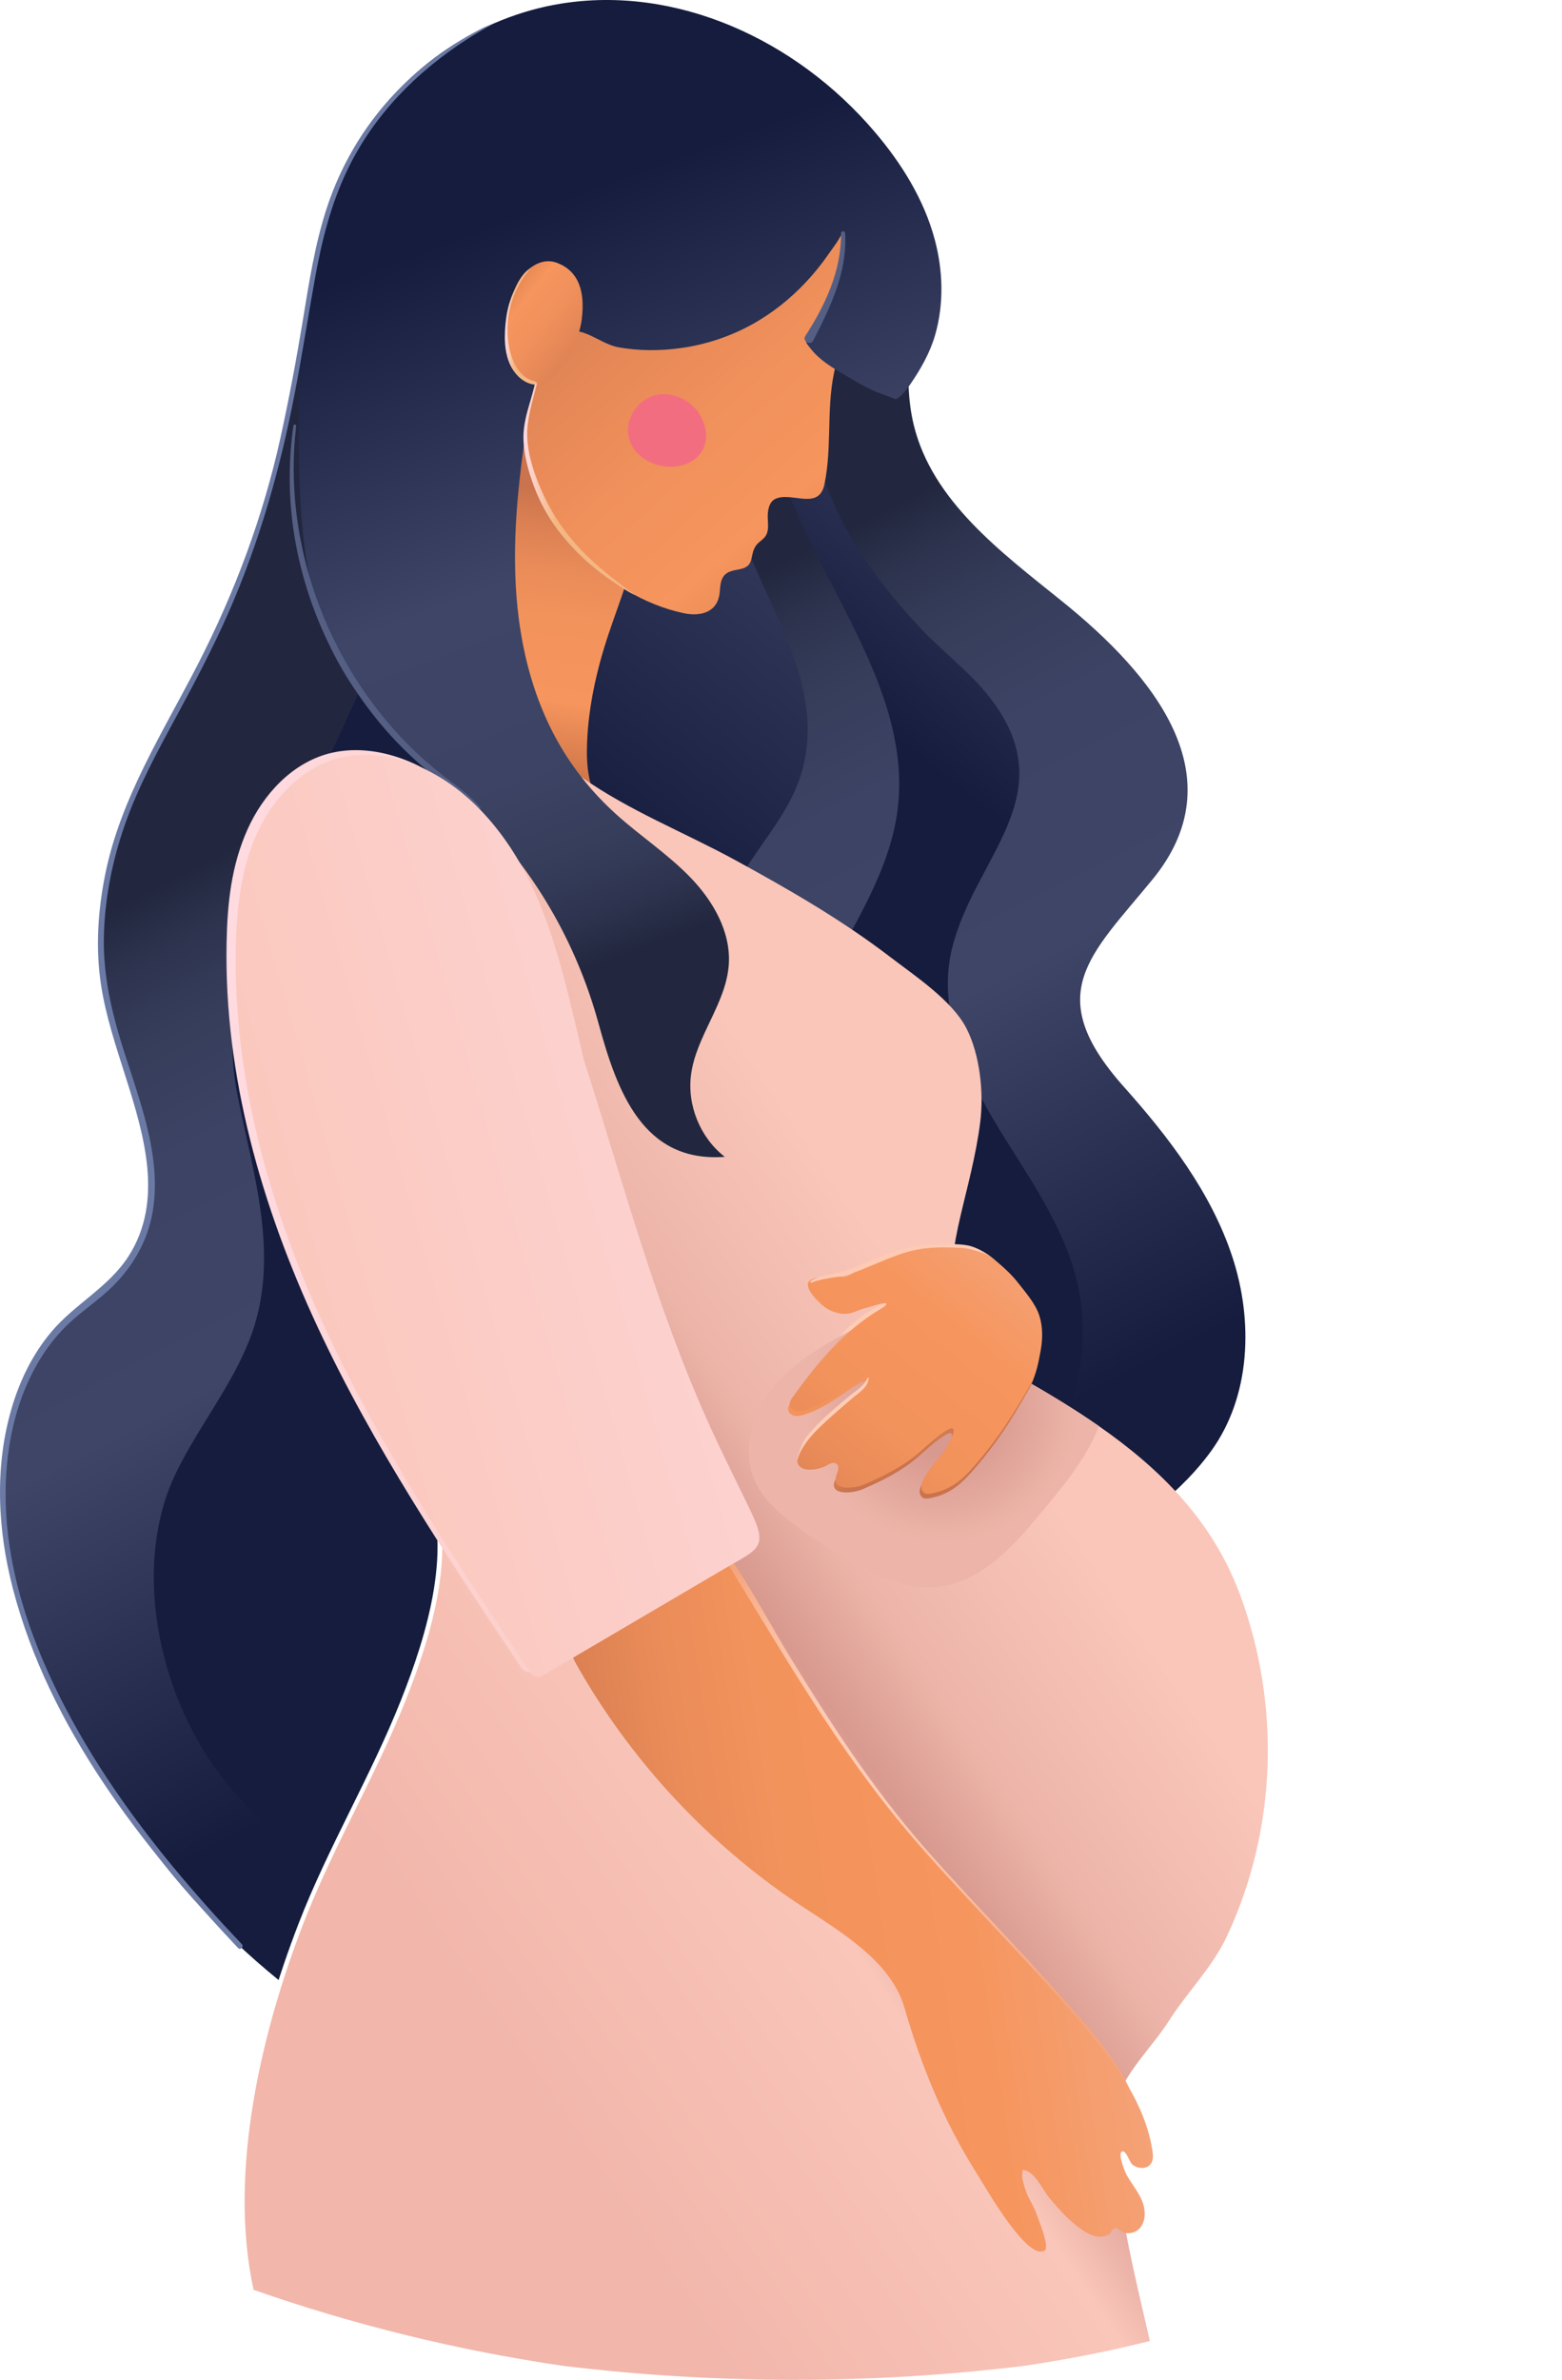 <?xml version="1.0" encoding="utf-8"?>
<!-- Generator: Adobe Illustrator 26.4.0, SVG Export Plug-In . SVG Version: 6.00 Build 0)  -->
<svg version="1.1" id="Layer_1" xmlns="http://www.w3.org/2000/svg" xmlns:xlink="http://www.w3.org/1999/xlink" x="0px" y="0px"
	 viewBox="0 0 919.423 1400" style="enable-background:new 0 0 919.423 1400;" xml:space="preserve">
<style type="text/css">
	.st0{fill:url(#SVGID_1_);}
	.st1{fill:url(#SVGID_00000081617356317765559350000001731105239097676672_);}
	.st2{fill:url(#SVGID_00000040556120631376239150000002080971265840008869_);}
	.st3{fill:#FFFFFF;}
	.st4{fill:url(#SVGID_00000173883050152717550580000014702097372129947777_);}
	.st5{fill:url(#SVGID_00000038374479985905667930000004319501265969328263_);}
	.st6{fill:url(#SVGID_00000158009083515528089630000003134093490932709008_);}
	.st7{fill:url(#SVGID_00000101064874499314716060000013252911297321675426_);}
	.st8{fill:#F36D80;}
	.st9{fill:url(#SVGID_00000057140661311140566070000010467075006466115972_);}
	.st10{fill:#555F84;}
	.st11{fill:url(#SVGID_00000127759305114005305350000017177679084153229236_);}
	.st12{fill:url(#SVGID_00000134241497696128245980000013870449219928660145_);}
	.st13{filter:url(#Adobe_OpacityMaskFilter);}
	.st14{filter:url(#Adobe_OpacityMaskFilter_00000145746504772487963050000003170724008732821950_);}
	
		.st15{mask:url(#SVGID_00000101085672270511136800000016368194338888533416_);fill:url(#SVGID_00000012434129392265034630000002957438705503052439_);}
	.st16{fill:url(#SVGID_00000077291712923994259000000015911675936070749851_);}
	.st17{fill:url(#SVGID_00000137811677273048687900000012240123045174221995_);}
	.st18{fill:url(#SVGID_00000170974894801831647650000017367849460500023990_);}
	.st19{fill:#6B7AA5;}
	.st20{fill:url(#SVGID_00000179640684415868854240000014836323619168468644_);}
	.st21{fill:url(#SVGID_00000001644993979048418080000007301778909408072620_);}
	.st22{fill:url(#SVGID_00000131362268352199017570000000809499072241277312_);}
	.st23{fill:url(#SVGID_00000016790909966549530260000009829635287984840613_);}
	.st24{fill:url(#SVGID_00000101813011708279574780000013788694710581092740_);}
	.st25{fill:url(#SVGID_00000067939059716397634750000017556098875788312510_);}
	.st26{fill:url(#SVGID_00000011737474071884776970000001748023419855748511_);}
</style>
<g>
	<g>
		<g>
			
				<linearGradient id="SVGID_1_" gradientUnits="userSpaceOnUse" x1="2078.837" y1="362.28" x2="1693.424" y2="1106.455" gradientTransform="matrix(-1 0 0 1 2259.43 0)">
				<stop  offset="0.12" style="stop-color:#22273F"/>
				<stop  offset="0.164" style="stop-color:#2E344F"/>
				<stop  offset="0.221" style="stop-color:#373E5C"/>
				<stop  offset="0.295" style="stop-color:#3C4364"/>
				<stop  offset="0.449" style="stop-color:#3E4566"/>
				<stop  offset="0.739" style="stop-color:#151C3D"/>
			</linearGradient>
			<path class="st0" d="M85.011,1081.467c55.635,76.663,136.433,135.5,227.792,161.436c44.932,12.756,97.904,14.688,125.07-27.366
				c24.964-38.644,64.477-72.829,82.827-116.252c18.481-43.735,26.356-93.26,56.503-129.941
				c38.07-46.323,101.46-68.18,135.825-115.918c23.234-32.278,24.77-76.496,12.286-114.256
				c-12.484-37.758-37.296-70.144-63.771-99.818c-48.74-54.631-19.8-77.306,16.816-121.954
				c49.549-60.417,1.355-119.787-53.4-163.845c-35.842-28.84-76.245-58.86-87.107-103.564c-7.423-30.55,0.601-62.524,0.265-93.962
				c-1.13-105.611-154.452-121.822-232.511-110.18c-37.036,5.524-73.861,22.184-96.195,52.24
				c-25.076,33.747-28.396,78.223-35.073,119.733c-12.006,74.643-37.212,149.185-77.44,213.297
				c-27.043,43.098-42.713,98.382-35.13,149.365c7.338,49.334,44.214,100.802,19.543,150.683
				c-11.202,22.65-34.599,36.367-50.84,55.728c-4.369,5.209-8.297,10.787-11.708,16.668c-26.298,45.338-19.98,104.767-3.045,152.125
				c14.4,40.268,36.221,76.935,59.866,112.26C78.639,1072.51,81.783,1077.019,85.011,1081.467z"/>
			
				<linearGradient id="SVGID_00000118355266177201433220000005468514778931058581_" gradientUnits="userSpaceOnUse" x1="1387.93" y1="44.758" x2="1820.581" y2="599.804" gradientTransform="matrix(-1 0 0 1 2259.43 0)">
				<stop  offset="0.12" style="stop-color:#22273F"/>
				<stop  offset="0.164" style="stop-color:#2E344F"/>
				<stop  offset="0.221" style="stop-color:#373E5C"/>
				<stop  offset="0.295" style="stop-color:#3C4364"/>
				<stop  offset="0.449" style="stop-color:#3E4566"/>
				<stop  offset="0.739" style="stop-color:#151C3D"/>
			</linearGradient>
			<path style="fill:url(#SVGID_00000118355266177201433220000005468514778931058581_);" d="M494.784,304.731
				c11.311,22.548,27.026,43.141,45.563,63.272c13.626,14.798,30.27,26.776,42.554,42.706
				c43.913,56.944-9.157,93.174-22.501,147.108c-8.708,35.203,6.867,71.73,25.552,102.809c18.685,31.08,41.3,61.099,48.733,96.593
				c7.806,37.279-2.49,76.699-21.825,109.514c-19.335,32.815-47.122,59.809-76.251,84.348c22.5-44.482,24.005-99.042,3.991-144.696
				c-23.581-53.79-75.481-97.615-76.505-156.338c-1.083-62.091,55.993-111.412,64.148-172.976
				c8.139-61.443-33.236-116.803-58.388-173.45c-21.11-47.543-37.424-100.367-35.61-152.921
				c0.369-10.708,0.146-49.401,14.551-53.931c18.401-5.787,27.346,19.739,29.46,33.552c4.663,30.483-2.6,61.443-2.709,92.28
				C475.435,253.543,482.521,280.286,494.784,304.731z"/>
			
				<linearGradient id="SVGID_00000031903286530321346900000011488987386480513156_" gradientUnits="userSpaceOnUse" x1="1394.958" y1="-49.962" x2="2015.712" y2="746.398" gradientTransform="matrix(-1 0 0 1 2259.43 0)">
				<stop  offset="0.12" style="stop-color:#22273F"/>
				<stop  offset="0.164" style="stop-color:#2E344F"/>
				<stop  offset="0.221" style="stop-color:#373E5C"/>
				<stop  offset="0.295" style="stop-color:#3C4364"/>
				<stop  offset="0.449" style="stop-color:#3E4566"/>
				<stop  offset="0.739" style="stop-color:#151C3D"/>
			</linearGradient>
			<path style="fill:url(#SVGID_00000031903286530321346900000011488987386480513156_);" d="M466.594,385.094
				c8.733,24.33,12.952,49.121,3.314,75.096c-8.306,22.384-26.377,40.64-37.457,62.012c-43.008,82.959,10.297,187.593-0.628,275.731
				c-5.52,44.529-15.01,84.523-14.631,129.219c0.373,43.969-13.045,86.034-41.7,122.158
				c-71.046,89.562-189.41,78.303-251.469-13.059C91.838,988.87,78.3,917.927,103.942,865.749
				c13.012-26.478,32.269-50.334,42.95-77.657c18.617-47.626,2.374-96.267-7.112-143.798
				c-10.556-52.896,8.204-107.034,32.945-155.876c48.16-95.074,84.217-192.458,133.646-286.883
				c15.105-28.855,34.427-58.11,65.671-72.822c9.164-4.315,20.204-7.208,29.698-3.528c11.084,4.295,16.145,15.816,19.324,26.367
				c15.225,50.535-1.345,98.847,10.749,146.76C439.157,327.404,456.121,355.917,466.594,385.094z"/>
			<path class="st3" d="M666.684,1208.865c-20.857,25.765-14.683,56.453-9.442,89.114c4.264,26.573,10.876,53.171,16.919,79.853
				c-23.558,5.891-47.452,10.406-71.539,13.981c-90.404,10.991-181.378,10.884-271.794-0.121
				c-63.153-9.327-124.694-24.535-184.624-45.717c-14.792-70.049,5.548-152.282,29.522-214.321
				c17.369-44.946,42.456-86.572,60.241-131.355c15.146-38.139,32.174-92.034,13.165-131.484
				c-17.727-36.789-43.1-72.461-61.95-109.655c-32.575-64.276-55.293-122.077-29.346-192.686
				c11.848-32.24,29.028-63.824,56.482-84.466c17.051-12.82,37.376-20.501,58.335-23.933c14.735-2.413,31.938,5.101,45.492,10.225
				c58.37,22.064,104.205,60.86,158.614,90.078c19.114,10.264,39.354,18.575,57.317,30.742c23.887,16.18,43.928,40.79,40.102,70.996
				c-8.237,65.013-44.114,111.664,24.814,150.876c54.066,30.758,105.427,66.135,128.061,126.954
				c24.047,64.617,21.782,138.246-7.521,200.791C706.009,1167.598,685.856,1185.182,666.684,1208.865z"/>
			
				<linearGradient id="SVGID_00000139268803501620915350000011301905647304909198_" gradientUnits="userSpaceOnUse" x1="1920.939" y1="466.482" x2="1898.974" y2="293.202" gradientTransform="matrix(-1 0 0 1 2259.43 0)">
				<stop  offset="0.043" style="stop-color:#CE7549"/>
				<stop  offset="0.299" style="stop-color:#F6955D"/>
				<stop  offset="0.561" style="stop-color:#F3935C"/>
				<stop  offset="0.736" style="stop-color:#EA8C59"/>
				<stop  offset="0.886" style="stop-color:#DB8053"/>
				<stop  offset="1" style="stop-color:#CA734D"/>
			</linearGradient>
			<path style="fill:url(#SVGID_00000139268803501620915350000011301905647304909198_);" d="M353.088,389.874
				c1.622-6.031,3.452-11.989,5.439-17.847c6.204-18.287,13.451-36.362,17.023-55.414c3.614-19.274,3.978-39.953,1.403-59.368
				c-3.908-29.475-25.237-39.883-51.482-27.619c-30.414,14.212-50.049,44.335-57.25,76.294c-5.461,24.238-5.039,49.379-4.062,74.206
				c1.837,46.703,3.571,139.303,47.121,169.971c15.771,11.106,44.517,11.773,62.966,18.347c17.469,6.224,41.04,14.756,44.205-11.829
				c2.496-20.987-22.714-35.788-35.967-48.092c-20.988-19.485-37.215-34.896-37.026-66.275
				C345.564,424.646,348.49,406.97,353.088,389.874z"/>
			
				<linearGradient id="SVGID_00000049919464845900686790000002057200974468575890_" gradientUnits="userSpaceOnUse" x1="1519.089" y1="724.417" x2="2049.589" y2="1084.633" gradientTransform="matrix(-1 0 0 1 2259.43 0)">
				<stop  offset="0.293" style="stop-color:#FAC6BA"/>
				<stop  offset="0.478" style="stop-color:#EDB5A9"/>
				<stop  offset="0.57" style="stop-color:#D8998F"/>
				<stop  offset="0.676" style="stop-color:#FAC6BA"/>
				<stop  offset="1" style="stop-color:#F2B6AB"/>
			</linearGradient>
			<path style="fill:url(#SVGID_00000049919464845900686790000002057200974468575890_);" d="M671.756,1210.604
				c-5.662,7.404-10.927,15.047-14.284,23.753c-7.338,19.033-0.53,44.261,2.576,63.616c4.226,26.35,10.762,52.724,16.763,79.179
				c-24.416,6.221-49.198,10.951-74.19,14.66c-90.404,10.991-181.378,10.884-271.794-0.121
				c-62.085-9.169-122.613-24.024-181.583-44.649c-15.227-70.279,5.194-153.032,29.288-215.393
				c17.365-44.938,42.458-86.563,60.244-131.352c15.148-38.136,32.167-92.037,13.164-131.483
				c-17.73-36.789-43.104-72.464-61.957-109.654c-31.54-62.241-51.726-134.54-30.769-203.435
				c8.824-29.007,25.569-69.526,54.855-82.537c12.565-5.235,22.668-5.347,35.6-6.269c14.487-1.033,30.222-10.333,43.683-15.587
				c8.57-3.345,17.642-6.752,26.734-5.341c8.228,1.276,15.296,6.325,22.104,11.118c28.34,19.95,60.283,32.357,90.353,48.754
				c31.551,17.205,62.834,35.197,91.42,57.085c14.363,10.997,36.407,25.523,44.863,41.93c8.039,15.597,10.325,38.113,8.158,55.239
				c-5.118,40.438-20.939,73.773-15.578,102.637c3.256,17.534,14.334,33.42,40.391,48.241c15.447,8.786,30.67,17.955,45.069,27.975
				c36.003,25.065,66.822,55.529,82.989,98.979c24.045,64.614,21.781,138.247-7.513,200.793
				c-8.777,18.74-23.084,32.63-34.023,49.706C683.394,1196.134,677.379,1203.251,671.756,1210.604z"/>
			
				<linearGradient id="SVGID_00000174582876595392958370000012451622511310519694_" gradientUnits="userSpaceOnUse" x1="1715.629" y1="363.533" x2="1952.79" y2="96.824" gradientTransform="matrix(-1 0 0 1 2259.43 0)">
				<stop  offset="0.008" style="stop-color:#CE7549"/>
				<stop  offset="0.294" style="stop-color:#F6955D"/>
				<stop  offset="0.495" style="stop-color:#F0905B"/>
				<stop  offset="0.774" style="stop-color:#DE8254"/>
				<stop  offset="1" style="stop-color:#CA734D"/>
			</linearGradient>
			<path style="fill:url(#SVGID_00000174582876595392958370000012451622511310519694_);" d="M486.022,280.921
				c-0.222,1.335-0.47,2.67-0.747,4.005c-3.237,15.56-19.184,4.249-28.712,8.472c-3.981,1.764-4.806,7.008-4.64,11.362
				c0.11,2.886,0.552,6.333-0.53,9.096c-1.406,3.589-4.605,4.368-6.562,7.333c-3.758,5.694-0.436,11.635-8.871,13.555
				c-3.179,0.724-6.719,0.973-9.1,3.199c-2.627,2.457-2.922,6.442-3.184,10.03c-0.881,12.029-10.774,14.953-21.238,12.753
				c-46.378-9.75-93.143-56.434-92.843-105.623c0.06-9.891,1.018-19.777,2.87-29.494c1.636-8.579,7.471-17.729,7.471-26.37
				c7.358-17.86,18.167-32.569,30.653-47.092c12.234-14.23,23.954-27.17,40.919-35.975c1.203-0.624,2.42-1.22,3.649-1.79
				c30.027-13.921,72.333-14.4,100.089,5.461c10.891,7.793,11.269,19.721,10.806,32.167c-0.756,20.311-6.843,39.705-12.936,58.93
				C485.777,234.091,489.909,257.527,486.022,280.921z"/>
			
				<linearGradient id="SVGID_00000083050538728610587860000002769126277075602602_" gradientUnits="userSpaceOnUse" x1="1904.045" y1="892.856" x2="1681.434" y2="1211.23" gradientTransform="matrix(-1 0 0 1 2259.43 0)">
				<stop  offset="0.179" style="stop-color:#F4A57D"/>
				<stop  offset="0.211" style="stop-color:#F6AD89"/>
				<stop  offset="0.282" style="stop-color:#FABC9E"/>
				<stop  offset="0.361" style="stop-color:#FDC6AD"/>
				<stop  offset="0.456" style="stop-color:#FFCCB5"/>
				<stop  offset="0.603" style="stop-color:#FFCEB8"/>
				<stop  offset="1" style="stop-color:#F4A57D"/>
			</linearGradient>
			<path style="fill:url(#SVGID_00000083050538728610587860000002769126277075602602_);" d="M637.285,1248.574
				c5.648,1.923,11.487,3.164,17.414,2.87c5.833-0.289,12.513-3.059,13.656-8.786c0.522-2.612-0.25-5.296-1.129-7.81
				c-5.397-15.442-15.827-29.216-26.24-41.582c-31.185-37.036-65.815-70.97-97.684-107.396
				c-30.373-34.716-55.404-73.636-79.384-112.917c-11.815-19.354-22.413-40.225-35.651-58.632
				c-11.265-15.663-38.298,6.994-48.756,16.002c-11.09,9.553-22.181,19.106-33.271,28.659c-3.67,3.161-7.63,6.893-7.824,11.734
				c-0.129,3.214,1.473,6.216,3.06,9.014c30.722,54.163,73.792,101.274,124.99,136.717c13.947,9.656,28.741,18.132,41.795,29.035
				c12.971,10.833,23.63,24.696,35.634,36.695c25.012,25.001,52.348,48.696,85.01,63.084
				C631.642,1246.464,634.439,1247.606,637.285,1248.574z"/>
			<g>
				<g>
					<path class="st8" d="M385.279,232.608c10.717-2.915,22.872,3.243,27.727,13.232c8.41,17.303-4.504,31.023-22.507,28.414
						c-8.903-1.29-17.492-7.17-20.131-15.77C367.108,247.866,374.561,235.524,385.279,232.608z"/>
				</g>
			</g>
			
				<linearGradient id="SVGID_00000102540263624436312450000009885932778634966956_" gradientUnits="userSpaceOnUse" x1="1760.27" y1="602.042" x2="2002.238" y2="-49.849" gradientTransform="matrix(-1 0 0 1 2259.43 0)">
				<stop  offset="0.12" style="stop-color:#22273F"/>
				<stop  offset="0.164" style="stop-color:#2E344F"/>
				<stop  offset="0.221" style="stop-color:#373E5C"/>
				<stop  offset="0.295" style="stop-color:#3C4364"/>
				<stop  offset="0.449" style="stop-color:#3E4566"/>
				<stop  offset="0.739" style="stop-color:#151C3D"/>
			</linearGradient>
			<path style="fill:url(#SVGID_00000102540263624436312450000009885932778634966956_);" d="M495.768,136.836
				c-2.117,4.818-5.286,8.613-8.282,12.929c-3.925,5.654-8.252,11.03-12.954,16.056c-9.384,10.031-20.276,18.689-32.34,25.282
				c-12.831,7.013-26.764,11.565-40.984,13.593c-12.4,1.769-25.329,1.83-37.686-0.519c-11.944-2.271-24.143-16.462-35.058-5.029
				c-4.03,4.222-6.722,10.147-8.435,15.671c-0.904,2.916-2.354,5.729-3.433,8.61c-1.135,3.032-2.15,6.109-3.042,9.222
				c-1.837,6.411-3.153,12.971-3.925,19.596c-0.782,6.711-1.821,13.382-2.653,20.09c-0.629,5.07-1.177,10.149-1.69,15.232
				c-1.9,18.809-2.712,37.766-1.708,56.656c1.96,36.858,11.324,73.606,32.375,104.343c7.629,11.139,16.619,21.316,26.635,30.363
				c14.229,12.851,30.467,23.454,43.794,37.237c13.327,13.784,23.835,31.935,22.609,51.069
				c-1.467,22.899-19.104,42.023-22.199,64.759c-2.469,18.137,5.37,37.327,19.832,48.547c-48.224,3.625-63.397-38.591-74.311-78.459
				c-12.917-47.183-38.049-90.926-73.343-125.157c-37.144-36.025-75.867-62.764-91.449-115.19
				c-10.821-36.407-11.683-74.942-11.744-112.924c-0.006-3.491,0.025-6.982,0.091-10.472
				c1.038-54.942,10.151-110.014,38.215-158.072C238.105,39.138,283.058,9.794,329.96,2.172
				c67.761-11.011,138.439,20.7,185.042,75.56c15.514,18.263,28.834,39.374,35.234,63.289c4.85,18.121,5.447,37.775,0.246,55.891
				c-3.034,10.568-8.521,20.245-14.743,29.252c-2.056,2.976-4.271,5.917-7.177,8.07c-0.372,0.276-0.78,0.547-1.242,0.576
				c-0.405,0.026-0.796-0.138-1.169-0.299c-4.752-2.051-9.716-3.452-14.425-5.803c-5.307-2.65-10.408-5.689-15.501-8.723
				c-6.746-4.019-13.758-8.24-18.705-14.478c-0.863-1.088-3.131-3.497-3.155-4.943c-0.026-1.597,2.649-4.412,3.51-5.776
				c2.557-4.056,5.009-8.195,7.011-12.558c2.168-4.724,3.988-9.623,5.52-14.589C493.391,157.96,495.999,147.024,495.768,136.836z"/>
			<g>
				<path class="st10" d="M174.334,250.607c-8.075,67.779,17.597,138.524,65.404,186.93c6.725,6.81,13.905,13.17,21.48,19.019
					c7.454,5.755,14.992,10.912,21.204,18.103c0.353,0.409,0.722,0.971,0.463,1.445c-20.646-13.099-39.744-28.188-55.863-46.712
					c-15.845-18.209-28.793-38.924-38.282-61.116c-8.078-18.893-13.634-38.857-16.359-59.226c-2.596-19.482-2.454-39.21,0.345-58.66
					C172.856,249.486,174.443,249.689,174.334,250.607z"/>
			</g>
			<g>
				<path class="st10" d="M497.465,137.244c1.309,22.976-8.612,43.327-18.84,63.206c-1.584,3.078-6.543,0.203-4.645-2.715
					c11.661-17.935,21.398-38.685,21.03-60.49C494.982,135.654,497.376,135.676,497.465,137.244L497.465,137.244z"/>
			</g>
			
				<linearGradient id="SVGID_00000173881129427418716970000013636284544962328467_" gradientUnits="userSpaceOnUse" x1="1984.764" y1="153.966" x2="1902.219" y2="219.433" gradientTransform="matrix(-1 0 0 1 2259.43 0)">
				<stop  offset="0.12" style="stop-color:#CE7549"/>
				<stop  offset="0.389" style="stop-color:#F6955D"/>
				<stop  offset="0.563" style="stop-color:#F0905B"/>
				<stop  offset="0.804" style="stop-color:#DE8254"/>
				<stop  offset="1" style="stop-color:#CA734D"/>
			</linearGradient>
			<path style="fill:url(#SVGID_00000173881129427418716970000013636284544962328467_);" d="M339.283,163.981
				c-2.307-3.975-5.884-7.245-11.218-9.288c-10.578-4.053-20.169,4.769-24.261,13.737c-4.009,8.785-5.412,18.908-5.69,28.49
				c-0.222,7.673,1.246,15.599,5.517,21.977c1.374,2.051,3.093,3.973,5.344,4.986c5.265,2.369,10.753,2.86,15.448-0.736
				c5.212-3.991,7.77-9.379,10.816-14.951c3.385-6.194,6.285-13.108,7.173-20.15C343.465,179.703,343.244,170.803,339.283,163.981z"
				/>
			<g>
				
					<linearGradient id="SVGID_00000143618494088589285860000001342461840087084170_" gradientUnits="userSpaceOnUse" x1="1891.236" y1="479.932" x2="1637.893" y2="1124.713" gradientTransform="matrix(-1 0 0 1 2259.43 0)">
					<stop  offset="0.179" style="stop-color:#F4A57D"/>
					<stop  offset="0.211" style="stop-color:#F6AD89"/>
					<stop  offset="0.282" style="stop-color:#FABC9E"/>
					<stop  offset="0.361" style="stop-color:#FDC6AD"/>
					<stop  offset="0.456" style="stop-color:#FFCCB5"/>
					<stop  offset="0.603" style="stop-color:#FFCEB8"/>
					<stop  offset="1" style="stop-color:#F4A57D"/>
				</linearGradient>
				<path style="fill:url(#SVGID_00000143618494088589285860000001342461840087084170_);" d="M520.308,769.359
					c-0.116,0.085-0.233,0.167-0.349,0.248c-5.192,3.625-10.746,6.414-15.626,10.564c-4.775,4.06-9.065,8.649-13.256,13.298
					c-5.024,5.572-9.912,11.269-14.579,17.144c-4.473,5.631-9.363,11.348-12.311,17.913c-0.223-0.267-0.171-0.661-0.094-1
					c0.586-2.562,1.939-4.875,3.331-7.104c6.603-10.578,14.344-20.787,22.682-30.068c4.453-4.956,9.134-9.745,14.376-13.874
					c2.641-2.081,5.421-3.99,8.344-5.653c2.622-1.491,5.577-3.467,8.562-4.037c0.208-0.04,0.473-0.047,0.577,0.138
					c0.054,0.097,0.042,0.216,0.019,0.325C521.797,768.155,521.066,768.806,520.308,769.359z"/>
			</g>
			<defs>
				<filter id="Adobe_OpacityMaskFilter" filterUnits="userSpaceOnUse" x="440.853" y="762.753" width="206.012" height="171.003">
					<feFlood  style="flood-color:white;flood-opacity:1" result="back"/>
					<feBlend  in="SourceGraphic" in2="back" mode="normal"/>
				</filter>
			</defs>
			
				<mask maskUnits="userSpaceOnUse" x="440.853" y="762.753" width="206.012" height="171.003" id="SVGID_00000127736992386537865200000012013142097404519323_">
				<g class="st13">
					<defs>
						
							<filter id="Adobe_OpacityMaskFilter_00000057107359062362103610000010141510536900546190_" filterUnits="userSpaceOnUse" x="440.853" y="762.753" width="206.012" height="171.003">
							<feFlood  style="flood-color:white;flood-opacity:1" result="back"/>
							<feBlend  in="SourceGraphic" in2="back" mode="normal"/>
						</filter>
					</defs>
					
						<mask maskUnits="userSpaceOnUse" x="440.853" y="762.753" width="206.012" height="171.003" id="SVGID_00000127736992386537865200000012013142097404519323_">
						<g style="filter:url(#Adobe_OpacityMaskFilter_00000057107359062362103610000010141510536900546190_);">
						</g>
					</mask>
					
						<radialGradient id="SVGID_00000161612070010593517740000016388534526665665159_" cx="1665.916" cy="883.51" r="89.528" gradientTransform="matrix(-0.936 0 0 0.936 2113.965 0)" gradientUnits="userSpaceOnUse">
						<stop  offset="0" style="stop-color:#FFFFFF"/>
						<stop  offset="0.335" style="stop-color:#FFFFFF"/>
						<stop  offset="0.964" style="stop-color:#000000"/>
					</radialGradient>
					
						<path style="mask:url(#SVGID_00000127736992386537865200000012013142097404519323_);fill:url(#SVGID_00000161612070010593517740000016388534526665665159_);" d="
						M445.352,873.231c3.836,7.466,9.908,13.538,16.336,18.928c10.619,8.888,22.417,16.252,34.319,23.315
						c16.916,10.03,35.516,19.835,55.099,18.076c23.578-2.124,42.243-20.312,57.381-38.51c12.481-14.989,30.529-35.17,38.379-56.072
						c-14.399-10.021-29.622-19.19-45.069-27.975c-26.057-14.82-37.135-30.707-40.391-48.24c-5.034,0.234-10.039,0.842-14.989,1.843
						c-16.093,3.265-31.091,10.479-45.621,18.123c-17.459,9.178-35.011,19.461-47.043,35.095
						C441.731,833.439,436.351,855.678,445.352,873.231z"/>
				</g>
			</mask>
			
				<radialGradient id="SVGID_00000169531823579311279560000002836647292729076120_" cx="1665.916" cy="883.51" r="89.528" gradientTransform="matrix(-0.936 0 0 0.936 2113.965 0)" gradientUnits="userSpaceOnUse">
				<stop  offset="0" style="stop-color:#D8998F"/>
				<stop  offset="0.335" style="stop-color:#D8998F"/>
				<stop  offset="0.964" style="stop-color:#EDB5A9"/>
			</radialGradient>
			<path style="fill:url(#SVGID_00000169531823579311279560000002836647292729076120_);" d="M445.352,873.231
				c3.836,7.466,9.908,13.538,16.336,18.928c10.619,8.888,22.417,16.252,34.319,23.315c16.916,10.03,35.516,19.835,55.099,18.076
				c23.578-2.124,42.243-20.312,57.381-38.51c12.481-14.989,30.529-35.17,38.379-56.072c-14.399-10.021-29.622-19.19-45.069-27.975
				c-26.057-14.82-37.135-30.707-40.391-48.24c-5.034,0.234-10.039,0.842-14.989,1.843c-16.093,3.265-31.091,10.479-45.621,18.123
				c-17.459,9.178-35.011,19.461-47.043,35.095C441.731,833.439,436.351,855.678,445.352,873.231z"/>
			<g>
				
					<linearGradient id="SVGID_00000006673519187626084990000004393604199259521681_" gradientUnits="userSpaceOnUse" x1="1885.82" y1="287.567" x2="1951.334" y2="287.567" gradientTransform="matrix(-1 0 0 1 2259.43 0)">
					<stop  offset="0.71" style="stop-color:#F4B784"/>
					<stop  offset="1" style="stop-color:#FFDBE1"/>
				</linearGradient>
				<path style="fill:url(#SVGID_00000006673519187626084990000004393604199259521681_);" d="M315.738,225.118
					c0.041,0.005,0.08,0.017,0.118,0.036c0.545,0.274-0.088,1.595-0.186,1.991c-2.402,9.702-5.625,19.348-5.334,29.467
					c0.313,10.916,3.948,21.781,8.289,31.704c3.667,8.381,8.149,16.259,13.613,23.601c8.059,10.83,17.788,19.823,28.365,28.172
					c4.282,3.38,8.645,6.655,13.007,9.929c-4.4-2.085-8.431-4.86-12.44-7.622c-2.572-1.772-5.145-3.545-7.635-5.431
					c-8.69-6.583-16.355-14.147-23.192-22.629c-5.844-7.25-10.781-15.485-14.38-24.076c-4.03-9.621-7.112-19.964-7.786-30.416
					c-0.412-6.388,0.821-12.667,2.502-18.799c0.848-3.093,1.79-6.158,2.643-9.249c0.347-1.256,0.66-2.522,1.004-3.779
					c0.22-0.804,0.352-2.091,0.957-2.722C315.399,225.175,315.575,225.096,315.738,225.118z"/>
			</g>
			
				<linearGradient id="SVGID_00000000183018685776592300000001865004918338782878_" gradientUnits="userSpaceOnUse" x1="1943.472" y1="191.607" x2="1962.267" y2="191.607" gradientTransform="matrix(-1 0 0 1 2259.43 0)">
				<stop  offset="0.71" style="stop-color:#F4B784"/>
				<stop  offset="1" style="stop-color:#FFDBE1"/>
			</linearGradient>
			<path style="fill:url(#SVGID_00000000183018685776592300000001865004918338782878_);" d="M299.928,205.279
				c-3.73-17.063,1.327-35.44,13.142-48.303c-0.855,0.931-2.169,1.614-3.117,2.485c-3.182,2.923-5.315,7.145-7.145,11.04
				c-2.491,5.302-4.15,11.015-4.885,16.82c-1.188,9.385-1.545,20.427,3.222,28.952c2.661,4.759,7.352,9.072,12.864,9.896
				c0.406,0.061,0.828,0.12,1.221,0.001c0.393-0.119,0.748-0.471,0.727-0.882c-0.031-0.625-0.792-0.889-1.402-1.033
				C305.834,222.203,301.688,213.331,299.928,205.279z"/>
			<g>
				<path class="st19" d="M282.219,18.603c-2.526,1.475-5.018,3.009-7.477,4.596c-7.341,4.736-14.428,9.871-21.175,15.42
					c-6.702,5.512-13.07,11.435-19.005,17.767c-5.931,6.328-11.427,13.064-16.39,20.177c-4.993,7.155-9.443,14.689-13.273,22.53
					c-10.029,20.533-15.541,42.649-19.561,65.043c-4.031,22.461-7.569,44.984-11.885,67.398
					c-8.61,44.715-20.908,87.915-39.317,129.644c-9.093,20.612-19.609,40.468-30.324,60.27
					c-11.124,20.558-22.417,41.257-30.192,63.367c-7.548,21.462-12.128,44.305-12.493,67.086
					c-0.324,20.211,3.706,39.605,9.469,58.862c9.691,32.379,24.847,66.713,19.416,101.243
					c-2.701,17.174-11.319,32.447-23.602,44.622c-7.903,7.834-17.277,13.938-25.414,21.502
					c-6.685,6.215-12.433,13.355-17.216,21.124C4.851,829.998,0.488,868.689,4.865,903.974
					c5.035,40.587,21.382,79.776,41.499,115.068c21.125,37.062,47.42,70.962,75.757,102.758
					c6.617,7.424,13.383,14.714,20.228,21.928c1.399,1.474-0.836,3.715-2.233,2.233C83.295,1085.654,29.034,1016.501,7.677,934.94
					c-9.067-34.626-11.01-71.666-0.881-106.316c4.81-16.454,12.475-32.19,23.592-45.321c13.806-16.308,33.541-26.023,45.28-44.315
					c20.921-32.601,9.002-71.678-1.747-105.598c-5.644-17.81-11.678-35.68-14.486-54.21c-3.259-21.502-1.806-43.433,2.47-64.69
					c9.107-45.263,34.201-83.918,54.939-124.433c21.406-41.821,38.001-86.168,48.143-132.074
					c5.052-22.867,9.372-45.975,13.191-69.079c3.77-22.805,7.215-45.792,14.585-67.78c11.88-35.442,34.393-66.263,64.719-88.156
					c2.557-1.846,5.152-3.64,7.78-5.383c4.288-2.844,8.653-5.721,13.204-8.106c2.249-1.178,4.395-2.454,6.728-3.483
					c0.247-0.109,0.495-0.218,0.742-0.325c0.884-0.385,1.772-0.762,2.663-1.129c0.433-0.178,0.866-0.343,1.297-0.524
					c0.436-0.183,0.874-0.363,1.316-0.531c0.161-0.062,0.323-0.125,0.485-0.185c0.144-0.053,0.298-0.069,0.439-0.137
					c-0.605,0.29-1.177,0.585-1.77,0.894C287.609,15.498,284.905,17.034,282.219,18.603z"/>
			</g>
			<g>
				
					<linearGradient id="SVGID_00000059306236510669253410000015776694979740651918_" gradientUnits="userSpaceOnUse" x1="1749.002" y1="747.451" x2="1699.961" y2="848.476" gradientTransform="matrix(-1 0 0 1 2259.43 0)">
					<stop  offset="0.043" style="stop-color:#CE7549"/>
					<stop  offset="0.299" style="stop-color:#F6955D"/>
					<stop  offset="0.561" style="stop-color:#F3935C"/>
					<stop  offset="0.736" style="stop-color:#EA8C59"/>
					<stop  offset="0.886" style="stop-color:#DB8053"/>
					<stop  offset="1" style="stop-color:#CA734D"/>
				</linearGradient>
				<path style="fill:url(#SVGID_00000059306236510669253410000015776694979740651918_);" d="M592.157,751.313
					c-2.471-0.797-5.854-0.713-8.203-0.771c-6.462-0.159-12.902,0.905-19.161,2.435c-16.919,4.134-33.604,11.532-48.474,20.52
					c-20.763,12.549-36.507,31.528-50.526,50.985c-1.04,1.443-2.132,3.086-1.877,4.846c0.275,1.893,2.113,3.258,3.999,3.578
					c1.886,0.321,3.808-0.183,5.635-0.75c10.681-3.314,19.539-10.083,28.733-16.184c2.643-1.754,9.652-6.517,7.431-0.14
					c-1.399,4.016-6.881,6.962-9.75,9.86c-4.533,4.578-9.647,8.513-14.567,12.654c-2.331,1.962-4.569,2.984-4.466,6.198
					c0.092,2.872,0.834,5.775,2.531,8.131c2.252,3.127,6.378,5.044,10.088,4.004c0.691-0.194,1.423-0.483,2.102-0.249
					c1.411,0.486,1.244,2.524,0.753,3.933c-0.835,2.394-1.807,4.74-2.908,7.024c-0.838,1.738-2.446,3.668-2.639,5.604
					c-0.712,7.127,12.474,5.007,16.667,3.196c12.003-5.185,23.048-10.672,32.862-19.151c1.664-1.438,17.734-16.422,19.743-13.688
					c1.615,2.222-4.125,11.038-5.349,13.085c-2.466,4.123-17.974,18.89-12.091,24.316c1.165,1.075,2.975,0.922,4.533,0.63
					c13.194-2.475,19.904-9.7,28.235-19.552c8.291-9.806,15.781-20.29,22.364-31.315c2.743-4.594,5.583-9.336,8.19-13.931
					c3.065-5.405,4.257-12.433,5.319-18.502c1.182-6.76,0.901-13.711-0.488-20.417c-1.541-7.435-7.993-14.393-12.566-20.269
					c-1.35-1.735-3.051-4.617-5.03-5.635C592.908,751.584,592.544,751.438,592.157,751.313z"/>
				
					<linearGradient id="SVGID_00000102507996779147633010000013134764955733332869_" gradientUnits="userSpaceOnUse" x1="1660.731" y1="716.959" x2="1811.551" y2="903.357" gradientTransform="matrix(-1 0 0 1 2259.43 0)">
					<stop  offset="0" style="stop-color:#F4A57D"/>
					<stop  offset="0.316" style="stop-color:#F6955D"/>
					<stop  offset="0.572" style="stop-color:#F3935C"/>
					<stop  offset="0.743" style="stop-color:#EA8C59"/>
					<stop  offset="0.889" style="stop-color:#DB8053"/>
					<stop  offset="1" style="stop-color:#CA734D"/>
				</linearGradient>
				<path style="fill:url(#SVGID_00000102507996779147633010000013134764955733332869_);" d="M593.236,748.003
					c-2.793-2.716-5.776-5.261-8.715-7.736c-12.47-10.504-30.598-8.259-45.429-5.148c-10.708,2.246-22.504,5.619-32.173,10.854
					c-3.535,1.914-5.656,4.141-9.779,4.927c-4.39,0.837-19.061-1.153-21.315,3.459c-2.089,4.276,7.108,12.973,10.182,14.995
					c3.593,2.363,8.553,4.002,12.904,3.462c3.383-0.419,6.73-2.336,10.104-3.194c3.143-0.8,6.238-1.892,9.391-2.627
					c5.208-1.215,3.503,0.965,0.099,2.952c-21.367,12.477-37.51,31.925-51.777,51.726c-1.04,1.443-2.132,3.086-1.877,4.846
					c0.275,1.893,2.113,3.258,3.999,3.578s3.808-0.183,5.635-0.75c10.681-3.314,19.539-10.083,28.733-16.184
					c2.643-1.754,9.652-6.517,7.43-0.14c-1.399,4.016-6.881,6.962-9.75,9.86c-6.221,6.282-13.517,11.35-19.946,17.401
					c-4.094,3.854-13.588,14.26-11.333,20.642c2.003,5.669,12.45,3.577,16.343,1.544c1.158-0.605,2.246-1.384,3.508-1.723
					c1.261-0.339,2.804-0.108,3.542,0.97c0.623,0.91,0.499,2.13,0.223,3.197c-0.457,1.766-1.261,3.453-1.443,5.268
					c-0.712,7.128,12.474,5.007,16.667,3.196c12.003-5.185,23.048-10.672,32.862-19.151c1.664-1.438,17.734-16.422,19.743-13.688
					c1.615,2.222-4.125,11.038-5.349,13.085c-2.466,4.123-17.974,18.89-12.091,24.316c1.165,1.075,2.975,0.922,4.533,0.629
					c13.194-2.475,19.904-9.7,28.235-19.552c8.291-9.806,15.781-20.29,22.364-31.315c2.743-4.594,5.583-9.336,8.19-13.931
					c3.15-5.553,4.425-12.881,5.58-19.121c1.244-6.72,1.363-13.909-0.683-20.487c-2.232-7.176-8.088-13.742-12.633-19.581
					C597.399,752.26,595.373,750.081,593.236,748.003z"/>
				<g>
					
						<linearGradient id="SVGID_00000124137025756368228680000004304982573442611346_" gradientUnits="userSpaceOnUse" x1="1892.468" y1="331.524" x2="1517.758" y2="1285.195" gradientTransform="matrix(-1 0 0 1 2259.43 0)">
						<stop  offset="0.179" style="stop-color:#F4A57D"/>
						<stop  offset="0.211" style="stop-color:#F6AD89"/>
						<stop  offset="0.282" style="stop-color:#FABC9E"/>
						<stop  offset="0.361" style="stop-color:#FDC6AD"/>
						<stop  offset="0.456" style="stop-color:#FFCCB5"/>
						<stop  offset="0.603" style="stop-color:#FFCEB8"/>
						<stop  offset="1" style="stop-color:#F4A57D"/>
					</linearGradient>
					<path style="fill:url(#SVGID_00000124137025756368228680000004304982573442611346_);" d="M570.565,734.78
						c-1.928-0.413-3.845-0.65-5.934-0.743c-7.426-0.329-14.907-0.435-22.28,0.658c-7.545,1.119-14.625,3.724-21.654,6.588
						c-6.871,2.799-13.651,5.958-20.731,8.205c-7.251,2.301-15.213,2.156-22.219,5.066c-0.654,0.271-1.058-0.78-0.473-1.122
						c6.072-3.555,13.86-3.735,20.491-5.969c7.824-2.635,15.255-6.189,22.905-9.259c10.108-4.056,20.87-5.882,31.728-6.146
						c5.426-0.132,11.432-0.425,16.795,0.503c4.792,0.829,10.235,3.777,14.009,6.791c-2.31-1.844-6.428-2.783-9.214-3.661
						C572.82,735.323,571.691,735.021,570.565,734.78z"/>
				</g>
				<g>
					
						<linearGradient id="SVGID_00000175287746996374818610000017139820735313774729_" gradientUnits="userSpaceOnUse" x1="1907.307" y1="483.219" x2="1653.904" y2="1128.152" gradientTransform="matrix(-1 0 0 1 2259.43 0)">
						<stop  offset="0.179" style="stop-color:#F4A57D"/>
						<stop  offset="0.211" style="stop-color:#F6AD89"/>
						<stop  offset="0.282" style="stop-color:#FABC9E"/>
						<stop  offset="0.361" style="stop-color:#FDC6AD"/>
						<stop  offset="0.456" style="stop-color:#FFCCB5"/>
						<stop  offset="0.603" style="stop-color:#FFCEB8"/>
						<stop  offset="1" style="stop-color:#F4A57D"/>
					</linearGradient>
					<path style="fill:url(#SVGID_00000175287746996374818610000017139820735313774729_);" d="M510.866,812.951
						c-1.344,3.979-5.561,6.557-8.685,9.217c-4.428,3.77-8.903,7.487-13.203,11.404c-7.685,7.001-16.848,15.212-19.777,25.565
						c-0.156-1.041,0.181-2.086,0.525-3.081c1.239-3.584,2.981-8.255,5.425-11.298c3.379-4.207,7.166-8.06,11.13-11.715
						c4.336-3.998,8.877-7.763,13.386-11.563c3.536-2.979,8.99-6.105,10.788-10.452c0.152-0.368,0.482-0.817,0.841-0.646
						C511.288,811.304,511.135,812.156,510.866,812.951z"/>
				</g>
			</g>
			
				<linearGradient id="SVGID_00000025416755960932914530000015475479521954640551_" gradientUnits="userSpaceOnUse" x1="1586.658" y1="1091.689" x2="1937.557" y2="1146.176" gradientTransform="matrix(-1 0 0 1 2259.43 0)">
				<stop  offset="0" style="stop-color:#F4A57D"/>
				<stop  offset="0.316" style="stop-color:#F6955D"/>
				<stop  offset="0.572" style="stop-color:#F3935C"/>
				<stop  offset="0.743" style="stop-color:#EA8C59"/>
				<stop  offset="0.889" style="stop-color:#DB8053"/>
				<stop  offset="1" style="stop-color:#CA734D"/>
			</linearGradient>
			<path style="fill:url(#SVGID_00000025416755960932914530000015475479521954640551_);" d="M344.369,958.981
				c11.09-9.553,22.181-19.106,33.271-28.658c7.796-6.716,15.832-13.185,25.635-16.687c3.049-5.725,11.427-6.491,17.242-2.453
				c4.269,2.964,7.102,7.529,9.814,11.963c7.854,12.842,15.708,25.683,23.563,38.525c26.315,43.025,53.234,84.858,86.496,123.006
				c32.155,36.879,67.201,71.148,98.726,108.588c17.799,21.138,34.955,44.527,39.203,71.832c0.415,2.668,0.636,5.636-0.93,7.836
				c-2.345,3.295-7.662,2.999-10.816,0.467c-1.656-1.334-3.414-7.484-5.439-7.752c-4.226-0.557,1.227,12.46,2.149,14.067
				c2.891,5.041,6.737,9.56,8.947,14.935s2.412,12.172-1.556,16.418c-2.166,2.318-5.84,3.17-8.873,2.371
				c-2.579-0.68-3.839-4.015-6.521-2.278c-0.887,0.574-1.326,2.442-2.566,3.234c-1.665,1.064-3.839,1.534-5.796,1.419
				c-4.42-0.26-8.345-2.809-11.905-5.444c-6.642-4.915-12.073-11.187-17.394-17.452c-3.96-4.664-8.537-16.001-15.593-16.355
				c-1.003,4.029,0.318,7.35,1.491,11.346c1.504,5.125,4.95,9.472,6.642,14.561c0.816,2.454,7.923,19.451,4.799,21.451
				c-1.413,0.905-3.105,0.843-4.986,0.042c-11.806-5.023-31.052-39.124-35.294-45.826c-19.198-30.335-32.409-62.792-42.325-97.151
				c-8.646-29.959-43.851-47.993-67.757-64.542c-51.198-35.443-94.268-82.554-124.99-136.717c-1.587-2.798-3.188-5.8-3.06-9.014
				C336.739,965.875,340.699,962.142,344.369,958.981z"/>
			<g>
				
					<linearGradient id="SVGID_00000085962580271036689980000012673653356162960544_" gradientUnits="userSpaceOnUse" x1="1817.83" y1="712.531" x2="2126.134" y2="712.531" gradientTransform="matrix(-1 0 0 1 2259.43 0)">
					<stop  offset="0" style="stop-color:#FAC6BA"/>
					<stop  offset="1" style="stop-color:#FFDBE1"/>
				</linearGradient>
				<path style="fill:url(#SVGID_00000085962580271036689980000012673653356162960544_);" d="M133.371,554.73
					c-1.534,78.196,20.702,155.314,53.494,225.723c32.792,70.408,75.966,134.958,118.952,199.177c1.275,1.905,2.86,3.999,5.09,4.132
					c1.409,0.084,2.726-0.66,3.954-1.381c35.381-20.78,70.751-41.581,106.144-62.341c20.584-12.074,25.962-12.218,15.125-34.634
					c-8.163-16.885-16.599-33.586-24.324-50.701c-31.323-69.395-50.074-140.86-73.26-213.104
					c-8.672-35.673-15.887-72.184-31.767-105.073c-15.879-32.889-42.082-62.451-76.249-72.168
					c-12.167-3.46-25.196-4.279-37.401-0.964c-21.29,5.783-38.135,23.766-47.424,44.486
					C136.159,509.171,133.832,531.25,133.371,554.73z"/>
				
					<linearGradient id="SVGID_00000011738029438857046420000009200163119462516911_" gradientUnits="userSpaceOnUse" x1="2129.146" y1="752.905" x2="1657.416" y2="617.828" gradientTransform="matrix(-1 0 0 1 2259.43 0)">
					<stop  offset="0" style="stop-color:#FAC6BA"/>
					<stop  offset="1" style="stop-color:#FFDBE1"/>
				</linearGradient>
				<path style="fill:url(#SVGID_00000011738029438857046420000009200163119462516911_);" d="M343.949,624.407
					c-8.672-35.673-15.887-72.184-31.767-105.073s-42.082-62.451-76.249-72.168c-12.167-3.46-25.197-4.279-37.401-0.964
					c-21.29,5.783-38.135,23.766-47.424,44.486c-9.289,20.72-11.884,43.998-12.333,66.849
					c-1.534,78.196,20.702,155.314,53.494,225.723c32.792,70.408,75.966,134.958,118.952,199.177c1.275,1.905,2.86,3.999,5.09,4.132
					c1.409,0.084,2.726-0.66,3.954-1.381c35.381-20.78,70.751-41.581,106.144-62.341c20.584-12.073,25.962-12.217,15.125-34.634
					c-8.163-16.885-16.599-33.586-24.324-50.701C385.887,768.117,367.136,696.651,343.949,624.407z"/>
			</g>
		</g>
	</g>
</g>
</svg>
